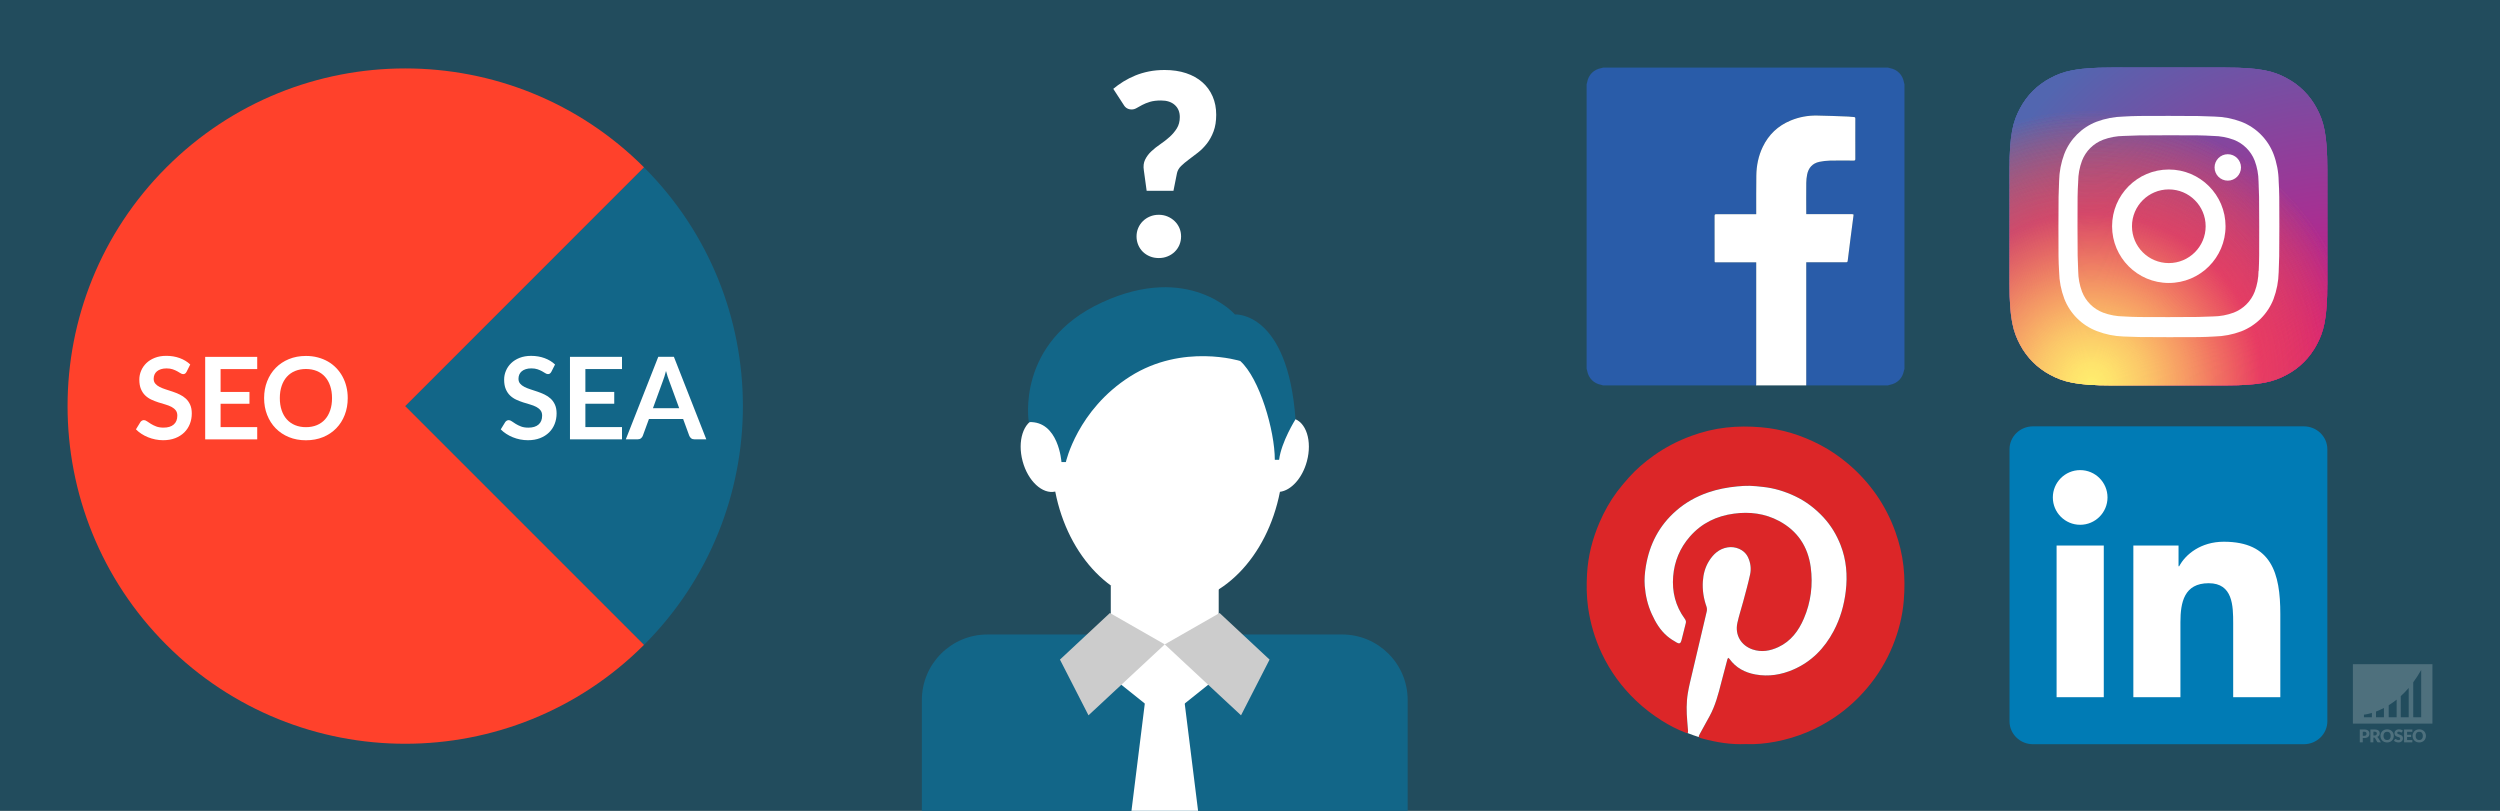 <?xml version="1.0" encoding="UTF-8"?> <!-- Generator: Adobe Illustrator 25.0.1, SVG Export Plug-In . SVG Version: 6.00 Build 0) --> <svg xmlns="http://www.w3.org/2000/svg" xmlns:xlink="http://www.w3.org/1999/xlink" version="1.1" x="0px" y="0px" viewBox="0 0 925 300" style="enable-background:new 0 0 925 300;" xml:space="preserve"><rect x="0" y="0" width="925" height="300" fill="#333333" stroke="none"/> <style type="text/css"> .st0{opacity:0.5;fill:#126688;} .st1{opacity:0.2;fill:#FFFFFF;} .st2{opacity:0.2;} .st3{fill:#FFFFFF;} .st4{fill:#126688;} .st5{fill:#CCCCCC;} .st6{fill:#295CA9;} .st7{fill:#007BB5;} .st8{clip-path:url(#SVGID_3_);} .st9{clip-path:url(#SVGID_6_);fill:url(#SVGID_7_);} .st10{clip-path:url(#SVGID_10_);} .st11{clip-path:url(#SVGID_13_);fill:url(#SVGID_14_);} .st12{fill:#FF412B;} .st13{fill:#DC2628;} </style> <g id="bg"> <rect class="st0" width="925" height="300"></rect> </g> <g id="watermerk"> <g> <path class="st1" d="M870.57,245.75v21.98H900v-21.98H870.57z M877.6,265.39h-2.94v-0.97c0,0,1.13-0.09,2.94-0.64V265.39z M882.06,265.39h-2.94v-2.12c0.89-0.34,1.88-0.77,2.94-1.33V265.39z M886.76,265.39h-2.94v-4.45c0.95-0.59,1.94-1.28,2.94-2.08 V265.39z M891.22,265.39h-2.94v-7.83c0.98-0.89,1.97-1.89,2.94-3.03V265.39z M895.84,265.39h-2.94v-12.95 c1.01-1.36,2-2.87,2.94-4.55V265.39z"></path> <g class="st2"> <path class="st3" d="M874.8,269.91c0.34,0,0.62,0.04,0.86,0.12c0.24,0.08,0.44,0.19,0.59,0.33c0.16,0.14,0.27,0.3,0.34,0.49 s0.11,0.39,0.11,0.61c0,0.24-0.04,0.46-0.11,0.65c-0.08,0.2-0.19,0.37-0.35,0.51c-0.16,0.14-0.36,0.25-0.6,0.33 c-0.24,0.08-0.53,0.12-0.85,0.12h-0.57v1.59h-1.1v-4.76H874.8z M874.8,272.24c0.29,0,0.49-0.07,0.62-0.21 c0.13-0.14,0.19-0.33,0.19-0.57c0-0.11-0.02-0.21-0.05-0.3c-0.03-0.09-0.08-0.17-0.15-0.23c-0.07-0.06-0.15-0.11-0.25-0.15 c-0.1-0.03-0.22-0.05-0.36-0.05h-0.57v1.51H874.8z"></path> <path class="st3" d="M880.94,274.67h-1c-0.19,0-0.32-0.07-0.4-0.21l-0.79-1.38c-0.04-0.06-0.08-0.1-0.12-0.13 c-0.05-0.03-0.11-0.04-0.2-0.04h-0.28v1.76h-1.1v-4.76h1.55c0.34,0,0.64,0.04,0.88,0.11c0.24,0.07,0.44,0.17,0.59,0.3 c0.15,0.13,0.27,0.28,0.33,0.45c0.07,0.17,0.1,0.36,0.1,0.56c0,0.15-0.02,0.3-0.06,0.44c-0.04,0.14-0.1,0.26-0.18,0.38 c-0.08,0.12-0.18,0.22-0.3,0.31c-0.12,0.09-0.26,0.17-0.41,0.23c0.07,0.04,0.14,0.08,0.2,0.14c0.06,0.06,0.12,0.12,0.17,0.2 L880.94,274.67z M878.59,272.14c0.15,0,0.28-0.02,0.38-0.06c0.11-0.04,0.19-0.09,0.26-0.16s0.12-0.15,0.15-0.24 c0.03-0.09,0.05-0.19,0.05-0.29c0-0.21-0.07-0.37-0.2-0.49c-0.14-0.12-0.35-0.18-0.63-0.18h-0.44v1.41H878.59z"></path> <path class="st3" d="M885.7,272.28c0,0.34-0.06,0.66-0.18,0.96c-0.12,0.3-0.29,0.55-0.5,0.77c-0.22,0.22-0.48,0.39-0.78,0.51 c-0.3,0.12-0.64,0.19-1.01,0.19c-0.37,0-0.71-0.06-1.01-0.19c-0.3-0.12-0.57-0.3-0.78-0.51c-0.22-0.22-0.38-0.48-0.5-0.77 c-0.12-0.3-0.18-0.62-0.18-0.96s0.06-0.66,0.18-0.96c0.12-0.3,0.29-0.55,0.5-0.77c0.22-0.22,0.48-0.39,0.78-0.51 c0.3-0.12,0.64-0.19,1.01-0.19c0.37,0,0.71,0.06,1.01,0.19c0.3,0.13,0.56,0.3,0.78,0.51c0.22,0.22,0.38,0.47,0.5,0.77 C885.64,271.62,885.7,271.94,885.7,272.28z M884.57,272.28c0-0.24-0.03-0.45-0.09-0.64c-0.06-0.19-0.15-0.35-0.26-0.48 c-0.11-0.13-0.25-0.23-0.42-0.3c-0.17-0.07-0.35-0.1-0.57-0.1c-0.21,0-0.4,0.03-0.57,0.1c-0.17,0.07-0.31,0.17-0.42,0.3 c-0.11,0.13-0.2,0.29-0.26,0.48c-0.06,0.19-0.09,0.4-0.09,0.64c0,0.24,0.03,0.45,0.09,0.64c0.06,0.19,0.15,0.35,0.26,0.48 c0.11,0.13,0.25,0.23,0.42,0.3c0.17,0.07,0.36,0.1,0.57,0.1c0.21,0,0.4-0.03,0.57-0.1c0.17-0.07,0.31-0.17,0.42-0.3 c0.11-0.13,0.2-0.29,0.26-0.48C884.53,272.74,884.57,272.52,884.57,272.28z"></path> <path class="st3" d="M888.75,270.87c-0.03,0.05-0.07,0.09-0.1,0.12c-0.04,0.03-0.08,0.04-0.14,0.04c-0.05,0-0.1-0.02-0.16-0.05 c-0.06-0.03-0.12-0.07-0.2-0.11c-0.07-0.04-0.16-0.07-0.25-0.11c-0.09-0.03-0.2-0.05-0.32-0.05c-0.21,0-0.36,0.04-0.46,0.13 s-0.15,0.21-0.15,0.36c0,0.1,0.03,0.18,0.09,0.24c0.06,0.06,0.14,0.12,0.24,0.16c0.1,0.05,0.21,0.09,0.34,0.13 c0.13,0.04,0.26,0.08,0.39,0.13c0.13,0.05,0.26,0.1,0.39,0.16c0.13,0.06,0.24,0.14,0.34,0.24c0.1,0.1,0.18,0.22,0.24,0.36 c0.06,0.14,0.09,0.31,0.09,0.51c0,0.22-0.04,0.43-0.11,0.62c-0.08,0.19-0.19,0.36-0.33,0.5c-0.14,0.14-0.32,0.25-0.54,0.34 c-0.21,0.08-0.45,0.12-0.72,0.12c-0.15,0-0.3-0.02-0.45-0.05c-0.15-0.03-0.3-0.07-0.45-0.13c-0.14-0.06-0.28-0.12-0.4-0.2 c-0.13-0.08-0.24-0.16-0.33-0.25l0.33-0.52c0.03-0.04,0.06-0.07,0.1-0.09c0.04-0.03,0.09-0.04,0.14-0.04 c0.07,0,0.13,0.02,0.2,0.06c0.07,0.04,0.14,0.09,0.23,0.14c0.08,0.05,0.18,0.1,0.29,0.14c0.11,0.04,0.24,0.06,0.39,0.06 c0.2,0,0.36-0.04,0.47-0.13c0.11-0.09,0.17-0.23,0.17-0.42c0-0.11-0.03-0.2-0.09-0.27c-0.06-0.07-0.14-0.13-0.24-0.17 c-0.1-0.05-0.21-0.09-0.34-0.12c-0.13-0.03-0.26-0.07-0.39-0.12c-0.13-0.04-0.26-0.09-0.39-0.16c-0.13-0.06-0.24-0.14-0.34-0.24 c-0.1-0.1-0.18-0.23-0.24-0.38c-0.06-0.15-0.09-0.34-0.09-0.56c0-0.18,0.04-0.35,0.11-0.52c0.07-0.17,0.18-0.32,0.32-0.45 c0.14-0.13,0.31-0.24,0.51-0.32c0.2-0.08,0.43-0.12,0.7-0.12c0.15,0,0.29,0.01,0.43,0.03c0.14,0.02,0.27,0.06,0.39,0.1 c0.12,0.04,0.24,0.1,0.35,0.16c0.11,0.06,0.2,0.13,0.29,0.21L888.75,270.87z"></path> <path class="st3" d="M890.62,270.76v1.11h1.5v0.82h-1.5v1.13h1.95v0.85h-3.06v-4.76h3.06v0.85H890.62z"></path> <path class="st3" d="M897.59,272.28c0,0.34-0.06,0.66-0.18,0.96c-0.12,0.3-0.29,0.55-0.5,0.77c-0.22,0.22-0.48,0.39-0.78,0.51 c-0.3,0.12-0.64,0.19-1.01,0.19c-0.37,0-0.71-0.06-1.01-0.19c-0.3-0.12-0.57-0.3-0.78-0.51c-0.22-0.22-0.38-0.48-0.5-0.77 c-0.12-0.3-0.18-0.62-0.18-0.96s0.06-0.66,0.18-0.96c0.12-0.3,0.29-0.55,0.5-0.77c0.22-0.22,0.48-0.39,0.78-0.51 c0.3-0.12,0.64-0.19,1.01-0.19c0.37,0,0.71,0.06,1.01,0.19c0.3,0.13,0.56,0.3,0.78,0.51c0.22,0.22,0.38,0.47,0.5,0.77 C897.53,271.62,897.59,271.94,897.59,272.28z M896.46,272.28c0-0.24-0.03-0.45-0.09-0.64c-0.06-0.19-0.15-0.35-0.26-0.48 c-0.11-0.13-0.25-0.23-0.42-0.3c-0.17-0.07-0.35-0.1-0.57-0.1c-0.21,0-0.4,0.03-0.57,0.1c-0.17,0.07-0.31,0.17-0.42,0.3 c-0.11,0.13-0.2,0.29-0.26,0.48c-0.06,0.19-0.09,0.4-0.09,0.64c0,0.24,0.03,0.45,0.09,0.64c0.06,0.19,0.15,0.35,0.26,0.48 c0.11,0.13,0.25,0.23,0.42,0.3c0.17,0.07,0.36,0.1,0.57,0.1c0.21,0,0.4-0.03,0.57-0.1c0.17-0.07,0.31-0.17,0.42-0.3 c0.11-0.13,0.2-0.29,0.26-0.48C896.43,272.74,896.46,272.52,896.46,272.28z"></path> </g> </g> </g> <g id="afbeelding"> <path class="st4" d="M520.83,300H341.09v-40.98c0-13.4,10.86-24.26,24.26-24.26h131.23c13.4,0,24.26,10.86,24.26,24.26V300z"></path> <g> <path class="st3" d="M411.91,32.87c1.15-0.97,2.41-1.87,3.77-2.71c1.36-0.84,2.82-1.58,4.38-2.22c1.56-0.64,3.24-1.14,5.03-1.5 c1.79-0.36,3.74-0.54,5.83-0.54c2.93,0,5.58,0.39,7.93,1.17c2.35,0.78,4.36,1.9,6.01,3.35s2.92,3.2,3.81,5.24 c0.89,2.04,1.33,4.31,1.33,6.81c0,2.37-0.33,4.42-0.98,6.15c-0.65,1.73-1.48,3.24-2.48,4.52c-1,1.28-2.1,2.39-3.3,3.32 c-1.2,0.94-2.34,1.8-3.42,2.6c-1.08,0.8-2.01,1.58-2.81,2.36c-0.8,0.78-1.3,1.65-1.52,2.62l-1.31,6.55h-9.92l-1.03-7.53 c-0.25-1.53-0.09-2.86,0.47-4c0.56-1.14,1.33-2.17,2.32-3.09c0.98-0.92,2.08-1.79,3.3-2.62c1.22-0.83,2.36-1.72,3.42-2.67 c1.06-0.95,1.96-2.01,2.69-3.18c0.73-1.17,1.1-2.57,1.1-4.19c0-1.87-0.62-3.36-1.85-4.47c-1.23-1.11-2.93-1.66-5.08-1.66 c-1.65,0-3.03,0.17-4.14,0.51c-1.11,0.34-2.06,0.73-2.85,1.15c-0.8,0.42-1.49,0.8-2.08,1.15c-0.59,0.34-1.19,0.51-1.78,0.51 c-1.34,0-2.34-0.58-3-1.73L411.91,32.87z M420.52,87.48c0-1.12,0.21-2.17,0.63-3.14c0.42-0.97,1-1.81,1.73-2.53 c0.73-0.72,1.6-1.29,2.6-1.71c1-0.42,2.09-0.63,3.28-0.63c1.15,0,2.23,0.21,3.23,0.63c1,0.42,1.87,0.99,2.62,1.71 c0.75,0.72,1.33,1.56,1.76,2.53c0.42,0.97,0.63,2.01,0.63,3.14c0,1.12-0.21,2.18-0.63,3.16c-0.42,0.98-1.01,1.83-1.76,2.55 c-0.75,0.72-1.62,1.28-2.62,1.68c-1,0.41-2.07,0.61-3.23,0.61c-1.19,0-2.28-0.2-3.28-0.61c-1-0.41-1.86-0.97-2.6-1.68 c-0.73-0.72-1.31-1.57-1.73-2.55C420.74,89.66,420.52,88.61,420.52,87.48z"></path> </g> <path class="st3" d="M478.51,154.82c-1.57-0.42-3.22-0.15-4.79,0.65c-4.49-24.4-21.45-42.55-41.7-42.55 c-20.6,0-37.79,18.77-41.92,43.79c-2.1-1.72-4.47-2.49-6.68-1.89c-4.79,1.28-7.05,8.37-5.05,15.83 c1.97,7.35,7.34,12.31,12.07,11.23c4.68,24.05,21.52,41.86,41.58,41.86c20.04,0,36.86-17.76,41.56-41.77 c4.13-0.51,8.3-5.04,9.98-11.32C485.56,163.19,483.3,156.1,478.51,154.82z"></path> <path class="st4" d="M471.68,170.13c0-10.77-5.61-30.12-12.79-36.56c0,0-21.25-6.67-40.77,5.73s-23.75,31.66-23.75,31.66h-1.63 c0,0-1.01-15.3-12.09-14.78c0,0-5.01-29.55,27.18-44.33s49.08,4.49,49.08,4.49s19.52-1.32,22.43,38.79c0,0-5.28,8.4-6.07,15H471.68 z"></path> <rect x="410.99" y="216.61" class="st3" width="39.93" height="36.24"></rect> <polygon class="st3" points="430.96,266.2 413.53,252.27 430.96,238.33 448.4,252.27 "></polygon> <polygon class="st3" points="443.29,300 418.64,300 423.81,258.43 438.11,258.43 "></polygon> <g> <polygon class="st5" points="402.74,264.67 430.96,238.42 410.67,226.81 392.18,244.05 "></polygon> <polygon class="st5" points="459.18,264.67 430.96,238.42 451.25,226.81 469.74,244.05 "></polygon> </g> <g> <path class="st6" d="M587.05,136.43c0-35.09,0-70.17,0-105.26c0.06-0.23,0.15-0.46,0.19-0.7c0.49-2.81,2.48-4.8,5.28-5.28 c0.24-0.04,0.47-0.13,0.7-0.19c35.09,0,70.17,0,105.26,0c0.23,0.07,0.46,0.15,0.7,0.19c2.81,0.48,4.8,2.48,5.28,5.28 c0.04,0.24,0.13,0.47,0.19,0.7c0,35.12,0,70.24,0,105.35c-0.06,0.2-0.15,0.39-0.19,0.59c-0.5,2.83-2.47,4.8-5.29,5.29 c-0.2,0.04-0.4,0.13-0.59,0.19c-10.09,0-20.19,0-30.28,0c0-0.36,0.01-0.72,0.01-1.08c0-14.59,0-29.17,0-43.76 c0-0.22,0-0.45,0-0.71c0.25,0,0.45,0,0.64,0c4.57,0,9.15,0,13.72,0c0.94,0,0.92,0,1.03-0.94c0.29-2.46,0.6-4.92,0.92-7.38 c0.38-2.94,0.77-5.88,1.15-8.82c0.09-0.67,0.08-0.67-0.63-0.67c-5.39,0-10.78,0-16.17,0c-0.21,0-0.42,0-0.64,0 c-0.01-0.17-0.02-0.28-0.02-0.39c0-3.74-0.02-7.48,0.01-11.22c0.01-1.02,0.12-2.05,0.32-3.05c0.5-2.49,1.98-4.14,4.48-4.69 c1.3-0.28,2.64-0.43,3.97-0.46c2.92-0.07,5.85-0.03,8.77-0.01c0.47,0,0.61-0.14,0.61-0.61c-0.02-2.69-0.01-5.39-0.01-8.08 c0-2.29-0.01-4.57,0.01-6.86c0-0.4-0.13-0.55-0.53-0.57c-0.72-0.04-1.43-0.16-2.14-0.18c-3.85-0.14-7.7-0.31-11.55-0.37 c-3.36-0.05-6.62,0.55-9.74,1.85c-4.67,1.94-8.1,5.19-10.29,9.74c-1.61,3.35-2.32,6.92-2.38,10.62 c-0.07,4.59-0.03,9.18-0.04,13.77c0,0.17,0,0.34,0,0.53c-0.27,0-0.46,0-0.66,0c-4.7,0-9.41,0.01-14.11-0.01 c-0.49,0-0.64,0.12-0.64,0.63c0.02,5.52,0.01,11.04,0.01,16.56c0,0.63,0,0.63,0.66,0.63c4.7,0,9.41,0,14.11,0 c0.19,0,0.38,0,0.63,0c0,0.21,0,0.39,0,0.56c0,14.75,0,29.5,0,44.25c0,0.24-0.02,0.49-0.03,0.73c-18.88,0-37.76,0-56.65,0 c-0.2-0.06-0.39-0.16-0.59-0.19c-2.82-0.49-4.8-2.47-5.29-5.29C587.2,136.89,587.11,136.67,587.05,136.43z"></path> <path class="st3" d="M649.77,142.61c0.01-0.24,0.03-0.49,0.03-0.73c0-14.75,0-29.5,0-44.25c0-0.17,0-0.35,0-0.56 c-0.25,0-0.44,0-0.63,0c-4.7,0-9.41,0-14.11,0c-0.65,0-0.66,0-0.66-0.63c0-5.52,0.01-11.04-0.01-16.56c0-0.5,0.15-0.63,0.64-0.63 c4.7,0.02,9.41,0.01,14.11,0.01c0.19,0,0.39,0,0.66,0c0-0.19,0-0.36,0-0.53c0.01-4.59-0.03-9.18,0.04-13.77 c0.05-3.69,0.77-7.27,2.38-10.62c2.19-4.55,5.62-7.8,10.29-9.74c3.12-1.3,6.38-1.9,9.74-1.85c3.85,0.06,7.7,0.23,11.55,0.37 c0.72,0.03,1.43,0.15,2.14,0.18c0.4,0.02,0.53,0.17,0.53,0.57c-0.01,2.29-0.01,4.57-0.01,6.86c0,2.69-0.01,5.39,0.01,8.08 c0,0.47-0.13,0.61-0.61,0.61c-2.92-0.02-5.85-0.06-8.77,0.01c-1.33,0.03-2.67,0.18-3.97,0.46c-2.5,0.55-3.98,2.2-4.48,4.69 c-0.2,1-0.31,2.03-0.32,3.05c-0.04,3.74-0.02,7.48-0.01,11.22c0,0.11,0.01,0.22,0.02,0.39c0.22,0,0.43,0,0.64,0 c5.39,0,10.78,0,16.17,0c0.71,0,0.72,0,0.63,0.67c-0.38,2.94-0.78,5.88-1.15,8.82c-0.32,2.46-0.62,4.92-0.92,7.38 c-0.11,0.94-0.09,0.94-1.03,0.94c-4.57,0-9.15,0-13.72,0c-0.19,0-0.39,0-0.64,0c0,0.26,0,0.49,0,0.71c0,14.59,0,29.17,0,43.76 c0,0.36-0.01,0.72-0.01,1.08C662.12,142.61,655.94,142.61,649.77,142.61z"></path> </g> <g> <path class="st7" d="M852.42,157.75H752.19c-4.79,0-8.67,3.8-8.67,8.48v100.64c0,4.68,3.89,8.49,8.67,8.49h100.23 c4.79,0,8.7-3.8,8.7-8.49V166.23C861.12,161.54,857.21,157.75,852.42,157.75z"></path> <path class="st3" d="M760.94,201.84h17.46v56.12h-17.46V201.84z M769.67,173.94c5.58,0,10.11,4.53,10.11,10.11 c0,5.58-4.53,10.12-10.11,10.12c-5.6,0-10.12-4.53-10.12-10.12C759.55,178.47,764.07,173.94,769.67,173.94"></path> <path class="st3" d="M789.34,201.84h16.72v7.67h0.24c2.33-4.41,8.02-9.07,16.5-9.07c17.66,0,20.92,11.62,20.92,26.74v30.78h-17.44 v-27.29c0-6.51-0.11-14.88-9.06-14.88c-9.08,0-10.46,7.09-10.46,14.42v27.76h-17.42V201.84z"></path> </g> <g> <g> <defs> <path id="SVGID_1_" d="M781.2,25h42.22c13.11,0,17.86,1.36,22.65,3.93c4.79,2.56,8.55,6.32,11.11,11.11 c2.56,4.79,3.93,9.54,3.93,22.65v42.22c0,13.11-1.36,17.86-3.93,22.65c-2.56,4.79-6.32,8.55-11.11,11.11 c-4.79,2.56-9.54,3.93-22.65,3.93H781.2c-13.11,0-17.86-1.36-22.65-3.93c-4.79-2.56-8.55-6.32-11.11-11.11 c-2.56-4.79-3.93-9.54-3.93-22.65V62.69c0-13.11,1.36-17.86,3.93-22.65c2.56-4.79,6.32-8.55,11.11-11.11 C763.34,26.37,768.1,25,781.2,25z"></path> </defs> <radialGradient id="SVGID_2_" cx="863.982" cy="133.397" r="144.914" gradientUnits="userSpaceOnUse"> <stop offset="0" style="stop-color:#D81081"></stop> <stop offset="0.999" style="stop-color:#5266B0"></stop> </radialGradient> <use xlink:href="#SVGID_1_" style="overflow:visible;fill-rule:evenodd;clip-rule:evenodd;fill:url(#SVGID_2_);"></use> <clipPath id="SVGID_3_"> <use xlink:href="#SVGID_1_" style="overflow:visible;"></use> </clipPath> <g class="st8"> <defs> <rect id="SVGID_4_" x="743.51" y="25" width="117.6" height="117.6"></rect> </defs> <radialGradient id="SVGID_5_" cx="863.982" cy="133.397" r="144.914" gradientUnits="userSpaceOnUse"> <stop offset="0" style="stop-color:#D81081"></stop> <stop offset="0.999" style="stop-color:#5266B0"></stop> </radialGradient> <use xlink:href="#SVGID_4_" style="overflow:visible;fill:url(#SVGID_5_);"></use> <clipPath id="SVGID_6_"> <use xlink:href="#SVGID_4_" style="overflow:visible;"></use> </clipPath> <radialGradient id="SVGID_7_" cx="863.982" cy="133.397" r="144.914" gradientUnits="userSpaceOnUse"> <stop offset="0" style="stop-color:#D81081"></stop> <stop offset="0.999" style="stop-color:#5266B0"></stop> </radialGradient> <rect x="714.11" y="-4.4" class="st9" width="176.41" height="176.41"></rect> </g> </g> <g> <defs> <path id="SVGID_8_" d="M781.2,25h42.22c13.11,0,17.86,1.36,22.65,3.93c4.79,2.56,8.55,6.32,11.11,11.11 c2.56,4.79,3.93,9.54,3.93,22.65v42.22c0,13.11-1.36,17.86-3.93,22.65c-2.56,4.79-6.32,8.55-11.11,11.11 c-4.79,2.56-9.54,3.93-22.65,3.93H781.2c-13.11,0-17.86-1.36-22.65-3.93c-4.79-2.56-8.55-6.32-11.11-11.11 c-2.56-4.79-3.93-9.54-3.93-22.65V62.69c0-13.11,1.36-17.86,3.93-22.65c2.56-4.79,6.32-8.55,11.11-11.11 C763.34,26.37,768.1,25,781.2,25z"></path> </defs> <radialGradient id="SVGID_9_" cx="773.875" cy="141.997" r="101.21" gradientUnits="userSpaceOnUse"> <stop offset="0" style="stop-color:#FEEE6E"></stop> <stop offset="0.073" style="stop-color:#FEE36C;stop-opacity:0.924"></stop> <stop offset="0.2" style="stop-color:#FCC768;stop-opacity:0.794"></stop> <stop offset="0.365" style="stop-color:#FA9961;stop-opacity:0.623"></stop> <stop offset="0.56" style="stop-color:#F75B58;stop-opacity:0.422"></stop> <stop offset="0.622" style="stop-color:#F64555;stop-opacity:0.358"></stop> <stop offset="1" style="stop-color:#F15740;stop-opacity:0"></stop> </radialGradient> <use xlink:href="#SVGID_8_" style="overflow:visible;fill-rule:evenodd;clip-rule:evenodd;fill:url(#SVGID_9_);"></use> <clipPath id="SVGID_10_"> <use xlink:href="#SVGID_8_" style="overflow:visible;"></use> </clipPath> <g class="st10"> <defs> <rect id="SVGID_11_" x="743.51" y="25" width="117.6" height="117.6"></rect> </defs> <radialGradient id="SVGID_12_" cx="773.875" cy="141.997" r="101.21" gradientUnits="userSpaceOnUse"> <stop offset="0" style="stop-color:#FEEE6E"></stop> <stop offset="0.073" style="stop-color:#FEE36C;stop-opacity:0.924"></stop> <stop offset="0.2" style="stop-color:#FCC768;stop-opacity:0.794"></stop> <stop offset="0.365" style="stop-color:#FA9961;stop-opacity:0.623"></stop> <stop offset="0.56" style="stop-color:#F75B58;stop-opacity:0.422"></stop> <stop offset="0.622" style="stop-color:#F64555;stop-opacity:0.358"></stop> <stop offset="1" style="stop-color:#F15740;stop-opacity:0"></stop> </radialGradient> <use xlink:href="#SVGID_11_" style="overflow:visible;fill:url(#SVGID_12_);"></use> <clipPath id="SVGID_13_"> <use xlink:href="#SVGID_11_" style="overflow:visible;"></use> </clipPath> <radialGradient id="SVGID_14_" cx="773.875" cy="141.997" r="101.21" gradientUnits="userSpaceOnUse"> <stop offset="0" style="stop-color:#FEEE6E"></stop> <stop offset="0.073" style="stop-color:#FEE36C;stop-opacity:0.924"></stop> <stop offset="0.2" style="stop-color:#FCC768;stop-opacity:0.794"></stop> <stop offset="0.365" style="stop-color:#FA9961;stop-opacity:0.623"></stop> <stop offset="0.56" style="stop-color:#F75B58;stop-opacity:0.422"></stop> <stop offset="0.622" style="stop-color:#F64555;stop-opacity:0.358"></stop> <stop offset="1" style="stop-color:#F15740;stop-opacity:0"></stop> </radialGradient> <rect x="714.11" y="-4.4" class="st11" width="176.41" height="176.41"></rect> </g> </g> <g> <path class="st3" d="M802.46,62.72c-11.59,0-20.99,9.4-20.99,20.99s9.4,20.99,20.99,20.99c11.59,0,20.99-9.4,20.99-20.99 S814.05,62.72,802.46,62.72z M802.46,97.34c-7.53,0-13.63-6.1-13.63-13.63c0-7.53,6.1-13.63,13.63-13.63 c7.53,0,13.63,6.1,13.63,13.63C816.09,91.24,809.99,97.34,802.46,97.34z"></path> <circle class="st3" cx="824.28" cy="61.95" r="4.89"></circle> <path class="st3" d="M843.11,67.04c-0.05-3.44-0.7-6.84-1.91-10.06c-2.12-5.48-6.46-9.82-11.94-11.94 c-3.18-1.19-6.53-1.84-9.93-1.91c-4.37-0.19-5.75-0.25-16.84-0.25s-12.5,0-16.84,0.25c-3.39,0.07-6.75,0.72-9.93,1.91 c-5.48,2.12-9.82,6.46-11.94,11.94c-1.19,3.18-1.84,6.53-1.91,9.93c-0.19,4.37-0.25,5.75-0.25,16.84s0,12.5,0.25,16.84 c0.07,3.39,0.71,6.75,1.91,9.93c2.12,5.48,6.46,9.82,11.94,11.94c3.17,1.24,6.53,1.93,9.93,2.05c4.37,0.19,5.75,0.25,16.84,0.25 s12.5,0,16.84-0.25c3.39-0.07,6.75-0.72,9.93-1.91c5.48-2.12,9.82-6.46,11.94-11.94c1.19-3.18,1.84-6.53,1.91-9.93 c0.19-4.37,0.25-5.75,0.25-16.84S843.36,71.38,843.11,67.04z M835.72,100.24h-0.06c-0.02,2.62-0.5,5.21-1.41,7.66 c-1.38,3.57-4.2,6.39-7.77,7.77c-2.43,0.9-4.99,1.38-7.58,1.41c-4.31,0.19-5.53,0.25-16.59,0.25c-11.06,0-12.19,0-16.59-0.25 c-2.59-0.03-5.15-0.51-7.58-1.41c-3.58-1.37-6.42-4.19-7.8-7.77c-0.9-2.43-1.38-4.99-1.41-7.58c-0.19-4.31-0.25-5.53-0.25-16.59 c0-11.06,0-12.19,0.25-16.59c0.02-2.62,0.5-5.21,1.41-7.66c1.38-3.58,4.21-6.4,7.8-7.77c2.43-0.9,4.99-1.38,7.58-1.41 c4.31-0.19,5.53-0.25,16.59-0.25c11.06,0,12.19,0,16.59,0.25c2.59,0.03,5.15,0.51,7.58,1.41c3.57,1.38,6.39,4.2,7.77,7.77 c0.9,2.43,1.38,4.99,1.41,7.58c0.19,4.31,0.25,5.53,0.25,16.59C835.92,94.71,835.92,95.9,835.72,100.24z"></path> </g> </g> <g> <g> <g> <path class="st4" d="M149.94,150.26l88.34-88.34c48.79,48.79,48.79,127.9,0,176.69l0,0L149.94,150.26z"></path> </g> </g> <g> <g> <path class="st12" d="M149.94,150.26l88.34,88.34c-48.79,48.79-127.9,48.79-176.69,0s-48.79-127.9,0-176.69 s127.9-48.79,176.69,0l0,0L149.94,150.26z"></path> </g> </g> </g> <g> <g> <path class="st3" d="M69.02,137.59c-0.17,0.3-0.35,0.51-0.54,0.64c-0.19,0.13-0.43,0.2-0.71,0.2c-0.3,0-0.62-0.11-0.96-0.33 c-0.35-0.22-0.76-0.46-1.24-0.73c-0.48-0.27-1.04-0.51-1.68-0.73c-0.64-0.22-1.4-0.33-2.27-0.33c-0.79,0-1.48,0.1-2.07,0.29 c-0.59,0.19-1.09,0.45-1.49,0.79c-0.4,0.34-0.7,0.74-0.9,1.21c-0.2,0.47-0.3,0.99-0.3,1.55c0,0.72,0.2,1.32,0.6,1.79 c0.4,0.48,0.93,0.89,1.59,1.22c0.66,0.34,1.41,0.64,2.26,0.91c0.84,0.27,1.71,0.55,2.6,0.85c0.89,0.3,1.75,0.65,2.6,1.06 c0.84,0.4,1.6,0.91,2.26,1.52c0.66,0.61,1.19,1.36,1.59,2.25c0.4,0.89,0.6,1.96,0.6,3.23c0,1.38-0.24,2.67-0.71,3.87 c-0.47,1.2-1.16,2.25-2.07,3.15c-0.91,0.89-2.02,1.6-3.33,2.11c-1.31,0.51-2.81,0.77-4.5,0.77c-0.97,0-1.93-0.1-2.87-0.29 c-0.94-0.19-1.85-0.46-2.71-0.81c-0.87-0.35-1.68-0.77-2.44-1.27c-0.76-0.49-1.44-1.04-2.03-1.65l1.67-2.72 c0.14-0.2,0.32-0.36,0.55-0.5c0.23-0.13,0.46-0.2,0.72-0.2c0.35,0,0.73,0.14,1.14,0.43c0.41,0.29,0.89,0.61,1.46,0.96 c0.56,0.35,1.22,0.67,1.97,0.96c0.75,0.29,1.66,0.43,2.71,0.43c1.62,0,2.87-0.38,3.76-1.15c0.89-0.77,1.33-1.87,1.33-3.3 c0-0.8-0.2-1.46-0.6-1.96c-0.4-0.51-0.93-0.93-1.59-1.28c-0.66-0.34-1.41-0.64-2.26-0.88c-0.84-0.24-1.7-0.5-2.58-0.78 c-0.87-0.28-1.73-0.62-2.58-1.01c-0.84-0.39-1.6-0.91-2.26-1.54c-0.66-0.63-1.19-1.43-1.59-2.38c-0.4-0.95-0.6-2.12-0.6-3.52 c0-1.11,0.22-2.2,0.67-3.25c0.44-1.06,1.09-1.99,1.93-2.81c0.84-0.82,1.89-1.47,3.12-1.96c1.24-0.49,2.66-0.74,4.26-0.74 c1.8,0,3.46,0.28,4.98,0.84c1.52,0.56,2.81,1.35,3.88,2.36L69.02,137.59z"></path> <path class="st3" d="M81.62,136.55v8.47H92.3v4.37H81.62v8.64h13.55v4.54H75.92v-30.53h19.25v4.52H81.62z"></path> <path class="st3" d="M128.66,147.3c0,2.24-0.37,4.31-1.11,6.22c-0.74,1.91-1.78,3.56-3.14,4.95c-1.35,1.39-2.98,2.48-4.88,3.26 c-1.9,0.78-4.01,1.17-6.33,1.17c-2.31,0-4.41-0.39-6.31-1.17c-1.9-0.78-3.53-1.87-4.89-3.26c-1.36-1.39-2.41-3.04-3.16-4.95 c-0.75-1.91-1.12-3.98-1.12-6.22c0-2.24,0.37-4.31,1.12-6.22c0.75-1.91,1.8-3.56,3.16-4.95c1.36-1.39,2.99-2.48,4.89-3.26 c1.9-0.78,4-1.17,6.31-1.17c1.55,0,3,0.18,4.37,0.54c1.37,0.36,2.62,0.87,3.76,1.52c1.14,0.65,2.16,1.45,3.07,2.39 c0.91,0.94,1.68,1.98,2.31,3.14c0.63,1.15,1.12,2.41,1.45,3.76C128.5,144.39,128.66,145.81,128.66,147.3z M122.85,147.3 c0-1.67-0.23-3.18-0.68-4.51c-0.45-1.33-1.09-2.46-1.92-3.39c-0.83-0.93-1.84-1.64-3.03-2.13c-1.19-0.49-2.53-0.74-4.02-0.74 c-1.49,0-2.83,0.25-4.02,0.74c-1.19,0.49-2.2,1.2-3.04,2.13c-0.84,0.93-1.48,2.06-1.93,3.39c-0.45,1.33-0.68,2.83-0.68,4.51 c0,1.68,0.23,3.18,0.68,4.51c0.45,1.33,1.09,2.46,1.93,3.38c0.84,0.92,1.85,1.63,3.04,2.12c1.19,0.49,2.53,0.74,4.02,0.74 c1.49,0,2.83-0.25,4.02-0.74c1.19-0.49,2.2-1.2,3.03-2.12c0.83-0.92,1.47-2.05,1.92-3.38 C122.63,150.48,122.85,148.98,122.85,147.3z"></path> </g> <g> <path class="st3" d="M203.99,137.58c-0.17,0.3-0.35,0.51-0.54,0.64c-0.19,0.13-0.43,0.2-0.71,0.2c-0.3,0-0.62-0.11-0.96-0.33 c-0.35-0.22-0.76-0.46-1.23-0.73c-0.48-0.27-1.04-0.51-1.68-0.73c-0.64-0.22-1.4-0.33-2.27-0.33c-0.79,0-1.48,0.1-2.07,0.29 s-1.09,0.45-1.49,0.79c-0.4,0.34-0.7,0.74-0.9,1.21c-0.2,0.47-0.3,0.99-0.3,1.55c0,0.72,0.2,1.32,0.6,1.79 c0.4,0.48,0.93,0.89,1.59,1.22c0.66,0.34,1.41,0.64,2.26,0.91c0.84,0.27,1.71,0.55,2.6,0.86c0.89,0.3,1.75,0.65,2.6,1.06 c0.84,0.4,1.6,0.91,2.26,1.52c0.66,0.61,1.19,1.36,1.59,2.25c0.4,0.89,0.6,1.96,0.6,3.23c0,1.38-0.24,2.67-0.71,3.87 c-0.47,1.2-1.16,2.25-2.07,3.15c-0.91,0.89-2.02,1.6-3.33,2.11c-1.31,0.51-2.81,0.77-4.5,0.77c-0.97,0-1.93-0.1-2.87-0.28 c-0.94-0.19-1.85-0.46-2.71-0.81c-0.87-0.35-1.68-0.77-2.44-1.27c-0.76-0.49-1.44-1.04-2.03-1.65l1.67-2.72 c0.14-0.2,0.32-0.36,0.55-0.5c0.22-0.13,0.46-0.2,0.72-0.2c0.35,0,0.73,0.14,1.14,0.43c0.41,0.29,0.89,0.61,1.46,0.96 s1.22,0.67,1.97,0.96c0.75,0.29,1.66,0.43,2.71,0.43c1.62,0,2.87-0.38,3.76-1.15c0.89-0.77,1.33-1.87,1.33-3.3 c0-0.8-0.2-1.46-0.6-1.96c-0.4-0.51-0.93-0.93-1.59-1.28c-0.66-0.34-1.41-0.64-2.26-0.88c-0.84-0.24-1.7-0.5-2.58-0.78 c-0.87-0.28-1.73-0.62-2.58-1.01c-0.84-0.39-1.6-0.91-2.26-1.54c-0.66-0.63-1.19-1.43-1.59-2.38c-0.4-0.95-0.6-2.12-0.6-3.52 c0-1.11,0.22-2.2,0.67-3.25c0.44-1.06,1.09-1.99,1.93-2.81c0.84-0.82,1.89-1.47,3.12-1.96c1.24-0.49,2.66-0.74,4.26-0.74 c1.8,0,3.46,0.28,4.98,0.84c1.52,0.56,2.81,1.35,3.88,2.36L203.99,137.58z"></path> <path class="st3" d="M216.59,136.54v8.47h10.68v4.37h-10.68v8.64h13.55v4.54h-19.25v-30.53h19.25v4.52H216.59z"></path> <path class="st3" d="M261.33,162.55h-4.39c-0.49,0-0.89-0.12-1.2-0.37c-0.31-0.25-0.54-0.55-0.7-0.92l-2.28-6.23h-12.65 l-2.28,6.23c-0.11,0.32-0.33,0.62-0.65,0.89c-0.32,0.27-0.72,0.4-1.2,0.4h-4.43l12.01-30.53h5.78L261.33,162.55z M251.3,151.03 l-3.72-10.16c-0.18-0.45-0.37-0.99-0.57-1.6c-0.2-0.62-0.39-1.29-0.59-2.01c-0.18,0.72-0.37,1.39-0.57,2.02 c-0.2,0.63-0.39,1.17-0.57,1.64l-3.69,10.11H251.3z"></path> </g> </g> <g> <path class="st13" d="M645.86,275.31c-5.49,0.24-10.82-0.65-16.08-2.07c-0.04-0.01-0.07-0.02-0.11-0.03 c-1.34-0.36-1.39-0.52-0.73-1.69c1.21-2.17,2.4-4.34,3.59-6.52c2.15-3.93,3.26-8.22,4.35-12.52c0.72-2.85,1.49-5.69,2.25-8.53 c0.05-0.2,0.2-0.38,0.3-0.57c0.17,0.14,0.37,0.25,0.49,0.42c2.37,3.3,5.71,5.03,9.58,5.74c4.87,0.89,9.58,0.13,14.09-1.84 c6.68-2.92,11.46-7.83,14.85-14.21c2.47-4.65,3.89-9.62,4.5-14.82c0.68-5.81,0.23-11.52-1.92-17.01 c-1.49-3.8-3.56-7.25-6.35-10.27c-3.02-3.26-6.5-5.91-10.51-7.81c-3.79-1.79-7.76-3.01-11.94-3.44c-1.59-0.16-3.19-0.37-4.78-0.4 c-1.56-0.03-3.13,0.07-4.68,0.22c-3.66,0.35-7.25,1.03-10.74,2.23c-4.39,1.51-8.36,3.72-11.86,6.78 c-6.28,5.48-9.86,12.42-11.2,20.59c-0.39,2.38-0.6,4.79-0.41,7.19c0.28,3.6,1.09,7.09,2.59,10.4c1.4,3.09,3.1,5.98,5.72,8.21 c1.09,0.93,2.34,1.71,3.59,2.42c0.92,0.52,1.4,0.24,1.68-0.81c0.56-2.14,1.07-4.3,1.62-6.45c0.16-0.62-0.05-1.12-0.4-1.6 c-3.43-4.68-4.74-9.99-4.28-15.68c0.45-5.55,2.49-10.49,6.2-14.73c4.34-4.96,9.87-7.61,16.29-8.47c5.8-0.78,11.45-0.09,16.68,2.71 c6.83,3.65,10.69,9.46,11.72,17.05c0.88,6.55,0.08,12.97-2.54,19.07c-1.94,4.53-4.79,8.37-9.4,10.53 c-3.05,1.43-6.25,2.01-9.55,0.89c-4.3-1.46-6.62-5.4-5.64-9.84c0.59-2.68,1.46-5.3,2.17-7.95c0.88-3.32,1.82-6.63,2.54-9.98 c0.45-2.11,0.19-4.23-0.74-6.26c-1.4-3.04-4.82-4.19-7.55-3.75c-3.16,0.51-5.29,2.47-6.9,5.03c-1.44,2.3-2.13,4.86-2.3,7.59 c-0.2,3.22,0.28,6.29,1.35,9.31c0.19,0.54,0.22,1.21,0.09,1.77c-1.75,7.55-3.56,15.09-5.33,22.64c-0.59,2.53-1.24,5.05-1.66,7.61 c-0.57,3.44-0.51,6.92-0.22,10.39c0.1,1.18,0.21,2.35,0.29,3.53c0.06,0.92-0.1,1.03-0.95,0.7c-3.07-1.19-5.99-2.7-8.77-4.45 c-3.43-2.17-6.62-4.63-9.57-7.43c-5.29-5.04-9.5-10.83-12.62-17.42c-2.56-5.42-4.23-11.11-5.08-17.06 c-0.59-4.15-0.6-8.32-0.37-12.46c0.37-6.57,2-12.88,4.6-18.94c1.75-4.05,3.88-7.88,6.52-11.41c1.35-1.8,2.82-3.51,4.31-5.19 c2.74-3.1,5.88-5.76,9.24-8.16c4.29-3.06,8.93-5.44,13.86-7.26c4.21-1.55,8.56-2.61,13.01-3.11c4.25-0.47,8.53-0.46,12.8-0.1 c7.81,0.65,15.11,2.96,22.02,6.58c3.59,1.89,6.93,4.17,10.04,6.78c4.09,3.43,7.66,7.33,10.7,11.7c2.91,4.19,5.2,8.72,6.94,13.52 c1.5,4.15,2.54,8.42,3.03,12.79c0.48,4.25,0.46,8.53,0.11,12.8c-0.47,5.8-1.91,11.35-4.1,16.73c-2.31,5.67-5.45,10.83-9.39,15.51 c-3.49,4.14-7.45,7.76-11.93,10.8c-6.69,4.55-14.02,7.58-21.97,9.11C653.32,275.1,649.6,275.48,645.86,275.31z"></path> <g> <path class="st3" d="M628.94,271.53c1.21-2.17,2.4-4.34,3.59-6.52c2.15-3.93,3.26-8.22,4.35-12.52c0.72-2.85,1.49-5.69,2.25-8.53 c0.05-0.2,0.2-0.38,0.3-0.57c0.17,0.14,0.37,0.25,0.49,0.42c2.37,3.3,5.71,5.03,9.58,5.74c4.87,0.89,9.58,0.13,14.09-1.84 c6.68-2.92,11.46-7.83,14.85-14.21c2.47-4.65,3.89-9.62,4.5-14.82c0.68-5.81,0.23-11.52-1.92-17.01 c-1.49-3.8-3.56-7.25-6.35-10.27c-3.02-3.26-6.5-5.91-10.51-7.81c-3.79-1.79-7.76-3.01-11.94-3.44c-1.59-0.16-3.19-0.37-4.78-0.4 c-1.56-0.03-3.13,0.07-4.68,0.22c-3.66,0.35-7.25,1.03-10.74,2.23c-4.39,1.51-8.36,3.72-11.86,6.78 c-6.28,5.48-9.86,12.42-11.2,20.59c-0.39,2.38-0.6,4.79-0.41,7.19c0.28,3.6,1.09,7.09,2.59,10.4c1.4,3.09,3.1,5.98,5.72,8.21 c1.09,0.93,2.34,1.71,3.59,2.42c0.92,0.52,1.4,0.24,1.68-0.81c0.56-2.14,1.07-4.3,1.62-6.45c0.16-0.62-0.05-1.12-0.4-1.6 c-3.43-4.68-4.74-9.99-4.28-15.68c0.45-5.55,2.49-10.49,6.2-14.73c4.34-4.96,9.87-7.61,16.29-8.47 c5.8-0.78,11.45-0.09,16.68,2.71c6.83,3.65,10.69,9.46,11.72,17.05c0.88,6.55,0.08,12.97-2.54,19.07 c-1.94,4.53-4.79,8.37-9.4,10.53c-3.05,1.43-6.25,2.01-9.55,0.89c-4.3-1.46-6.62-5.4-5.64-9.84c0.59-2.68,1.46-5.3,2.17-7.95 c0.88-3.32,1.82-6.63,2.54-9.98c0.45-2.11,0.19-4.23-0.74-6.26c-1.4-3.04-4.82-4.19-7.55-3.75c-3.16,0.51-5.29,2.47-6.9,5.03 c-1.44,2.3-2.13,4.86-2.3,7.59c-0.2,3.22,0.28,6.29,1.35,9.31c0.19,0.54,0.22,1.21,0.09,1.77c-1.75,7.55-3.56,15.09-5.33,22.64 c-0.59,2.53-1.24,5.05-1.66,7.61c-0.57,3.44-0.51,6.92-0.22,10.39c0.1,1.18,0.21,2.35,0.29,3.53c0.03,0.51-0.01,0.76-0.19,0.84 c1.38,0.55,2.79,1.05,4.23,1.5C628.45,272.47,628.59,272.14,628.94,271.53z"></path> </g> </g> </g> <g id="hulplijnen"> </g> </svg> 